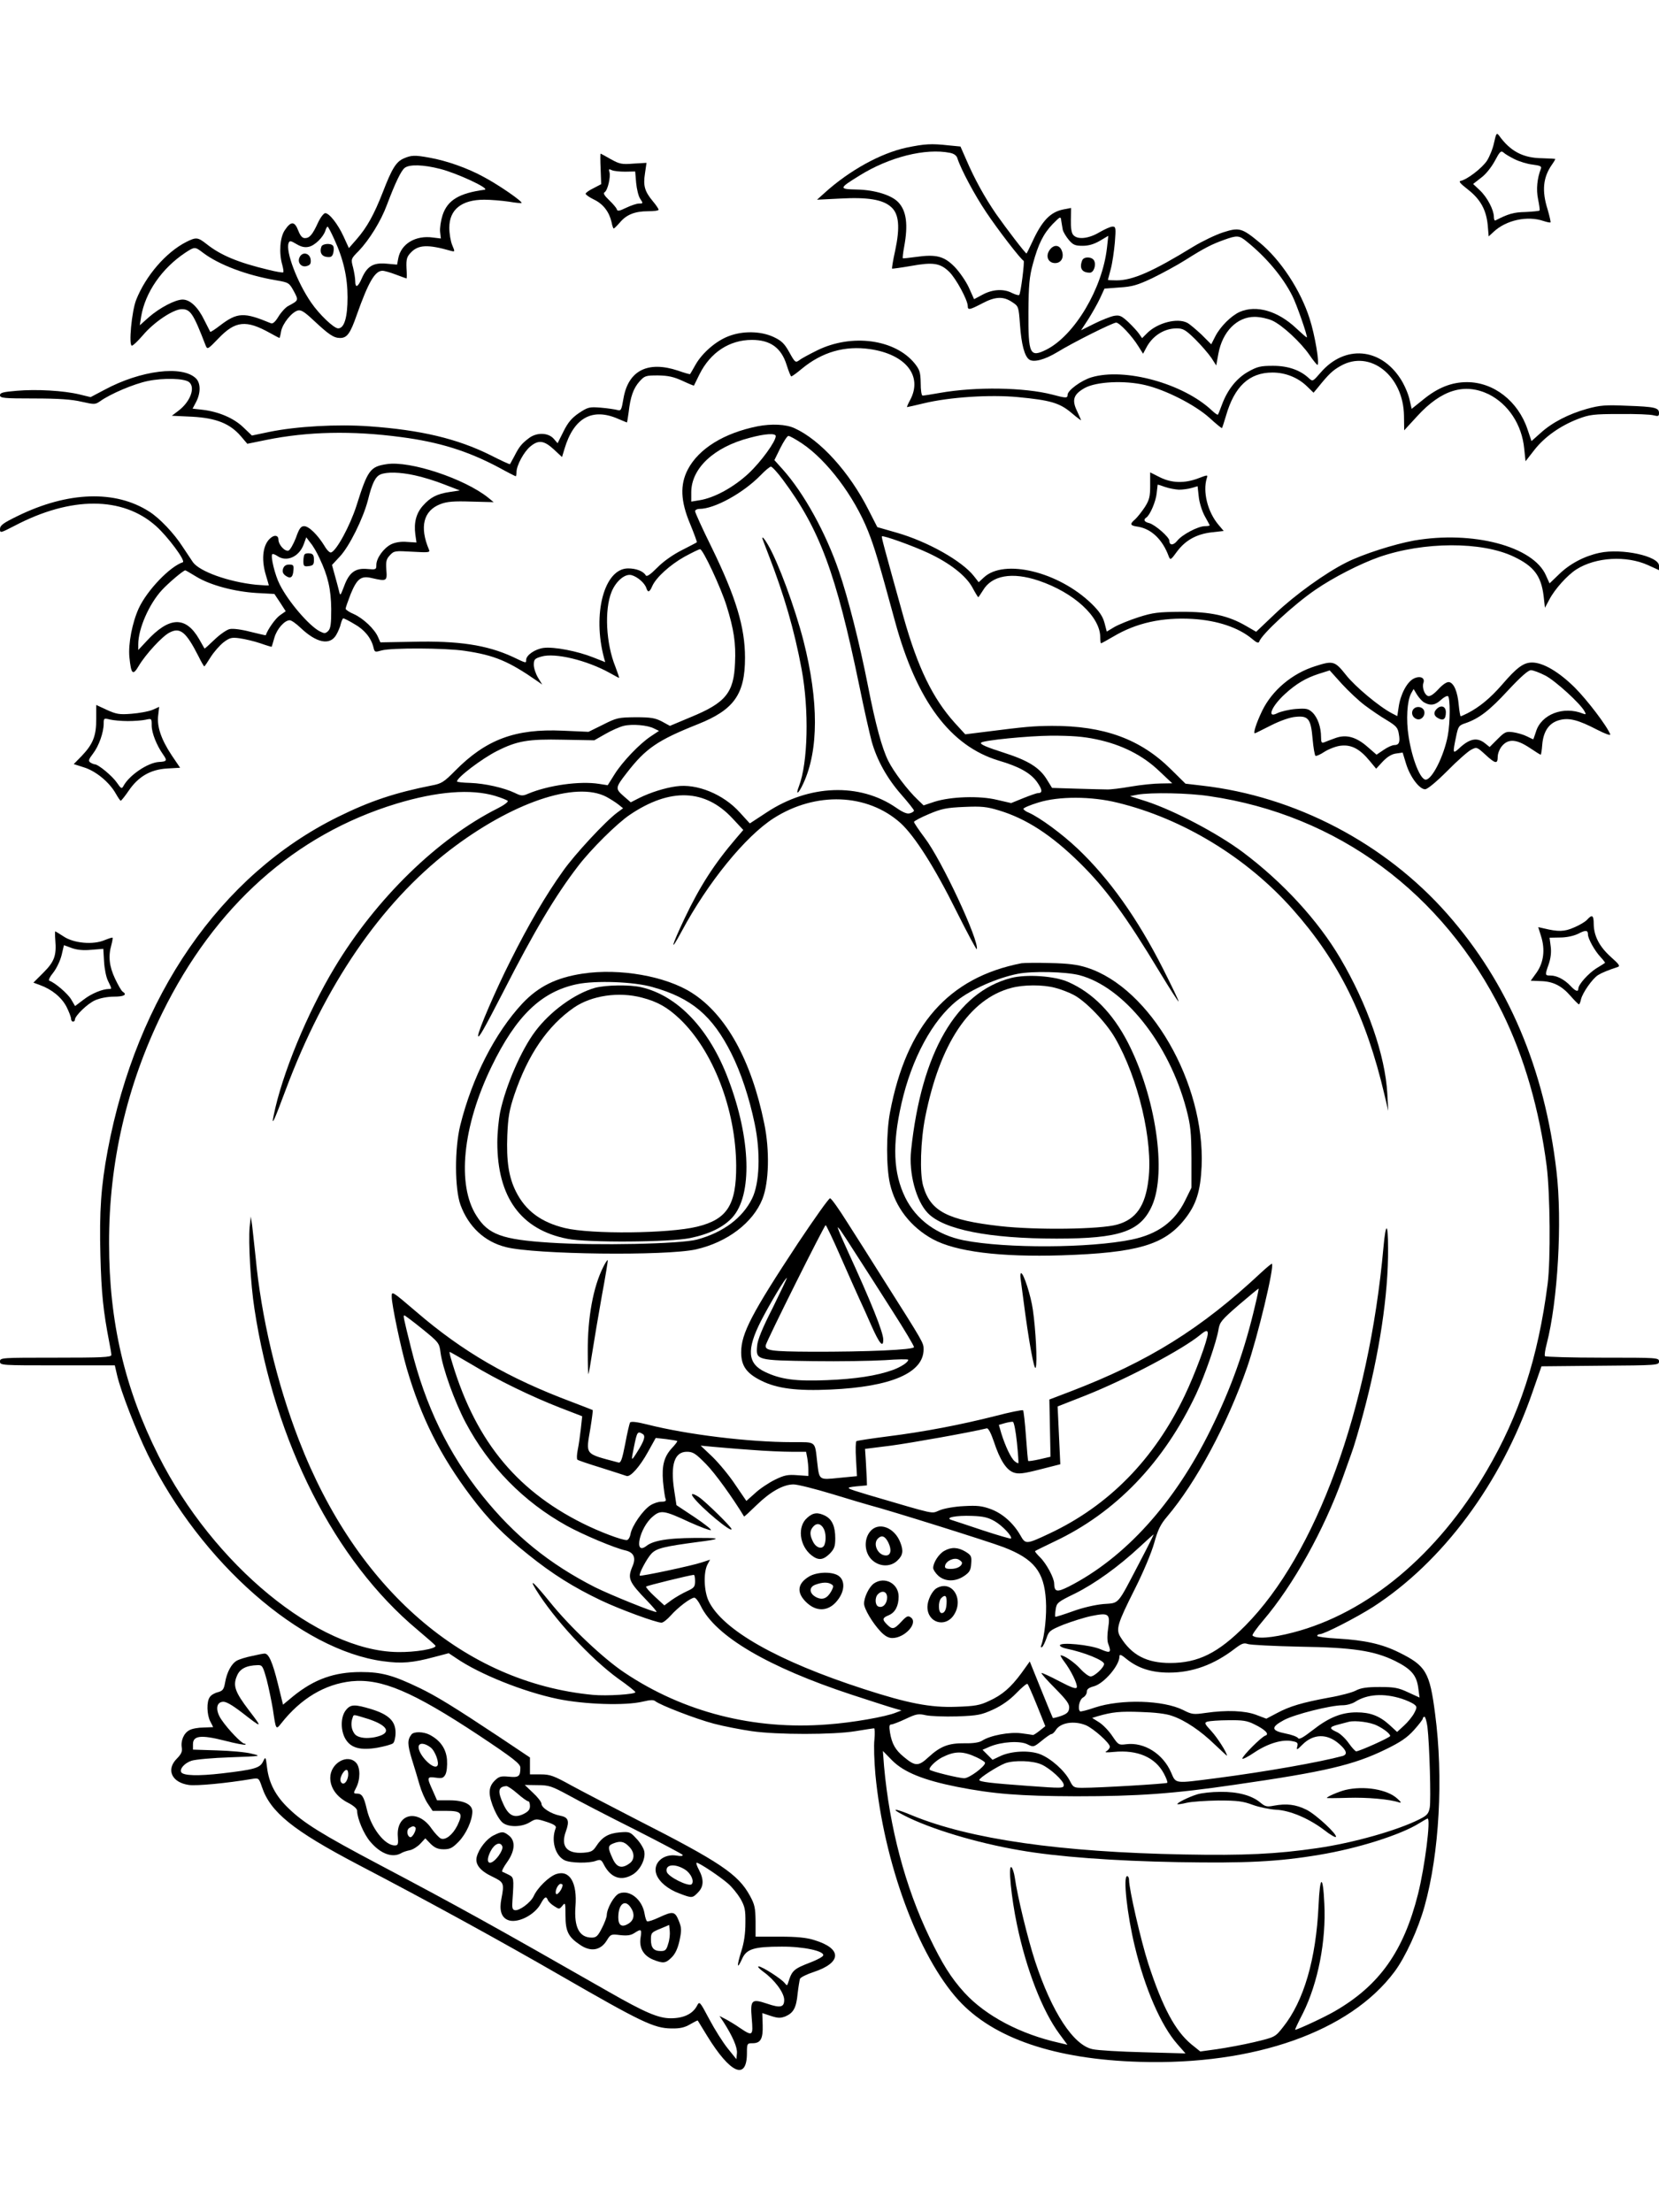 <?xml version="1.0" standalone="no"?>
<!DOCTYPE svg PUBLIC "-//W3C//DTD SVG 20010904//EN"
 "http://www.w3.org/TR/2001/REC-SVG-20010904/DTD/svg10.dtd">
<svg version="1.0" xmlns="http://www.w3.org/2000/svg"
 width="864pt" height="1152pt" viewBox="0 0 864 1152"
 preserveAspectRatio="xMidYMid meet">

<g transform="translate(0,1152) scale(0.1,-0.1)"
fill="#000000" stroke="none">
<path d="M7781 10777 c-6 -30 -23 -72 -37 -94 -26 -39 -103 -98 -137 -105 -12
-2 -2 -14 38 -45 65 -51 95 -105 103 -185 l5 -59 26 24 c65 61 176 85 260 56
18 -6 34 -9 36 -7 2 2 -5 32 -15 67 -31 97 -24 167 22 233 10 14 18 28 18 30
0 1 -30 3 -68 4 -100 1 -166 36 -225 118 -12 16 -15 13 -26 -37z m107 -86 c24
-12 66 -25 93 -28 39 -5 49 -9 44 -21 -20 -52 -25 -109 -15 -158 6 -30 10 -56
8 -60 -2 -3 -34 -6 -73 -8 -62 -1 -91 -10 -157 -44 -5 -2 -8 7 -8 20 -1 36
-34 100 -73 137 l-35 33 41 32 c25 18 54 55 72 88 26 49 32 55 45 44 8 -8 34
-23 58 -35z"/>
<path d="M4720 10751 c-134 -29 -297 -119 -425 -235 l-40 -36 120 6 c144 8
223 -5 266 -44 41 -36 47 -105 21 -227 -11 -49 -18 -92 -16 -94 1 -1 46 5 98
14 116 21 152 15 199 -30 36 -35 97 -148 97 -179 0 -22 10 -20 75 14 68 36
110 38 156 7 34 -22 34 -24 41 -117 7 -103 24 -167 49 -183 24 -15 80 0 145
39 83 51 289 154 307 154 17 0 83 -70 116 -124 l24 -38 15 28 c32 64 94 104
160 104 33 0 46 -7 97 -57 32 -32 69 -75 84 -97 l25 -39 11 60 c21 116 97 193
189 193 28 0 69 -9 91 -19 52 -23 150 -114 195 -180 19 -28 38 -51 41 -51 13
0 -13 157 -41 242 -47 147 -150 304 -259 394 -93 77 -107 81 -191 54 -40 -13
-108 -46 -153 -73 -215 -132 -318 -177 -402 -177 -25 0 -45 1 -45 3 0 1 7 27
15 57 8 30 17 92 21 137 6 77 5 83 -12 83 -11 0 -41 -14 -69 -30 -57 -34 -115
-39 -136 -13 -9 10 -13 38 -12 78 l1 62 -37 -7 c-70 -13 -114 -58 -166 -172
-15 -32 -28 -58 -29 -58 -6 0 -106 131 -158 205 -59 86 -112 181 -157 286
l-29 66 -62 6 c-90 10 -124 8 -220 -12z m228 -27 c20 -4 34 -14 38 -28 18 -57
90 -192 150 -281 60 -90 180 -246 195 -253 6 -3 -15 -170 -23 -178 -4 -3 -20
2 -37 10 -43 23 -101 20 -153 -8 l-45 -24 -27 60 c-15 33 -49 82 -74 108 -55
56 -96 67 -202 52 -36 -5 -66 -8 -68 -7 -2 2 1 29 7 61 21 114 12 186 -31 231
-35 37 -122 64 -214 66 -97 2 -96 6 11 72 155 97 345 145 473 119z m587 -401
c3 -12 17 -35 31 -52 22 -26 33 -31 72 -31 31 0 59 8 90 26 l44 26 -7 -63
c-24 -212 -168 -454 -314 -529 -88 -44 -96 -26 -95 195 1 141 5 184 23 250 28
104 55 158 104 209 40 40 41 41 44 16 2 -14 6 -35 8 -47z m957 -60 c102 -82
188 -184 238 -283 22 -42 81 -212 76 -217 -1 -2 -27 21 -57 49 -95 89 -206
121 -292 84 -45 -20 -101 -76 -127 -126 l-22 -43 -51 51 c-29 27 -62 55 -74
61 -52 27 -155 0 -209 -54 l-26 -26 -16 23 c-9 13 -34 40 -56 61 -36 33 -45
37 -75 32 -19 -4 -65 -22 -103 -41 l-68 -34 38 58 c20 32 48 81 61 109 l23 50
78 6 c66 4 94 12 172 49 51 25 129 67 173 95 98 62 136 81 200 104 67 24 78
24 117 -8z"/>
<path d="M5465 10216 c-21 -32 -5 -66 30 -66 32 0 48 30 35 64 -12 33 -44 34
-65 2z"/>
<path d="M5636 10164 c-16 -41 -1 -64 40 -64 20 0 34 40 22 63 -11 21 -54 22
-62 1z"/>
<path d="M3128 10641 l3 -80 -40 -21 c-23 -11 -41 -24 -41 -29 0 -5 20 -19 45
-31 47 -23 78 -64 90 -117 3 -18 9 -33 11 -33 3 0 17 14 32 31 34 41 78 59
147 59 30 0 55 3 55 8 0 4 -13 24 -30 44 -43 52 -51 81 -41 145 l8 55 -68 -4
c-61 -5 -73 -2 -118 23 -28 16 -52 29 -53 29 -2 0 -2 -36 0 -79z m128 -15 l52
1 5 -59 c3 -32 12 -70 21 -83 16 -24 16 -25 -6 -25 -12 0 -42 -10 -67 -22 -37
-18 -46 -19 -49 -7 -3 8 -21 29 -40 47 -25 24 -32 36 -23 41 16 10 32 80 25
105 -5 16 -3 17 12 10 11 -5 42 -8 70 -8z"/>
<path d="M2103 10695 c-40 -17 -62 -53 -109 -175 -46 -118 -83 -184 -136 -245
l-41 -47 -27 59 c-30 66 -75 123 -96 123 -8 0 -25 -22 -38 -50 -29 -63 -44
-80 -68 -80 -14 0 -24 12 -35 40 -19 49 -38 49 -70 1 -25 -37 -31 -118 -13
-180 5 -19 8 -37 5 -39 -2 -3 -37 3 -77 13 -159 38 -249 76 -322 134 -46 36
-54 37 -106 11 -106 -54 -211 -176 -261 -302 -23 -59 -40 -238 -22 -238 6 0
31 24 57 54 58 69 159 136 203 136 45 0 60 -23 124 -189 9 -22 11 -21 67 37
88 92 144 97 268 28 25 -14 48 -26 49 -26 2 0 6 16 9 35 8 41 56 100 87 108
17 5 36 -8 83 -52 78 -73 104 -91 137 -91 36 0 53 22 87 120 61 172 95 230
134 230 10 0 41 -9 70 -20 29 -11 54 -20 55 -20 2 0 2 24 0 54 -2 46 2 59 22
80 39 42 89 44 208 10 23 -6 23 -6 8 30 -8 19 -15 60 -15 90 0 95 64 146 182
146 35 0 92 -5 127 -10 35 -6 65 -9 67 -7 7 7 -114 91 -194 134 -85 47 -195
86 -286 102 -76 14 -94 13 -133 -4z m191 -55 c86 -22 261 -103 230 -108 -133
-18 -193 -54 -219 -132 -9 -28 -15 -67 -13 -87 l4 -35 -41 5 c-91 13 -167 -33
-181 -109 l-6 -32 -56 5 c-68 6 -100 -13 -128 -77 -20 -46 -34 -52 -34 -14 0
14 -5 45 -11 70 -12 45 -12 46 29 87 56 59 116 156 147 240 43 114 74 179 93
193 25 19 97 17 186 -6z m-554 -364 c49 -106 70 -200 70 -304 0 -105 -17 -162
-49 -162 -22 0 -98 72 -141 135 -73 106 -133 266 -117 309 5 14 11 13 41 -5
25 -15 44 -19 65 -14 31 7 75 50 86 85 3 11 9 20 11 20 3 0 18 -29 34 -64z
m-683 -72 c83 -63 229 -118 383 -144 64 -11 66 -13 90 -56 26 -49 26 -48 -30
-78 -14 -8 -36 -32 -50 -55 -17 -28 -30 -39 -40 -34 -139 58 -174 57 -264 -12
-26 -20 -49 -35 -51 -33 -1 2 -15 29 -31 61 -33 68 -74 107 -113 107 -38 0
-120 -43 -176 -92 l-47 -42 7 45 c21 126 108 252 230 333 49 32 50 32 92 0z"/>
<path d="M1674 10236 c-11 -29 1 -51 28 -54 22 -3 29 2 34 22 3 14 3 30 -1 35
-9 16 -55 13 -61 -3z"/>
<path d="M1561 10182 c-15 -28 8 -57 38 -47 17 5 21 13 19 33 -4 34 -42 43
-57 14z"/>
<path d="M3794 9769 c-64 -24 -136 -86 -171 -147 -15 -26 -27 -48 -29 -50 -1
-2 -29 6 -63 18 -157 52 -259 1 -284 -145 -10 -60 -13 -66 -32 -60 -11 3 -49
9 -85 12 -61 5 -68 3 -115 -28 -38 -26 -57 -49 -80 -95 l-31 -62 -21 24 c-29
32 -89 33 -129 2 -38 -29 -50 -44 -75 -93 -12 -22 -22 -41 -23 -42 -2 -2 -47
19 -102 47 -173 86 -363 131 -631 150 -166 12 -379 0 -520 -29 l-91 -19 -45
43 c-50 48 -128 81 -211 91 l-53 6 19 36 c24 47 23 97 -1 121 -70 70 -288 43
-477 -59 l-72 -38 -58 14 c-82 20 -224 28 -327 19 -71 -6 -87 -10 -87 -23 0
-15 19 -17 177 -17 128 0 198 -5 248 -17 67 -15 71 -15 97 3 53 38 175 90 248
105 82 17 191 14 215 -6 34 -28 6 -103 -57 -150 l-33 -25 106 -5 c124 -7 196
-35 253 -101 l34 -40 98 20 c217 44 447 49 702 15 199 -26 347 -72 509 -158
47 -26 87 -46 89 -46 2 0 4 10 4 22 0 34 38 105 72 133 42 35 71 32 122 -15
l43 -40 13 43 c48 161 144 215 279 156 24 -10 45 -19 46 -19 1 0 5 24 9 53 9
81 25 125 56 160 27 30 32 32 97 32 53 -1 81 -7 127 -28 32 -15 59 -26 60 -25
1 2 14 28 29 59 57 114 156 179 273 179 96 0 153 -41 181 -131 10 -32 21 -59
24 -59 4 0 28 17 54 39 106 88 225 122 356 103 186 -27 276 -140 209 -265 -11
-20 -18 -37 -16 -37 3 0 42 9 88 20 133 32 344 46 490 32 168 -16 216 -30 277
-81 28 -24 51 -41 51 -39 0 2 -10 24 -21 48 -28 58 -18 87 41 120 61 33 207
40 313 15 108 -25 260 -103 335 -170 35 -32 64 -56 66 -54 2 2 11 31 21 64 44
153 121 225 242 225 68 0 133 -26 181 -73 l33 -32 21 25 c58 72 78 91 119 114
153 88 329 -50 331 -261 l1 -74 68 74 c126 138 247 174 372 114 102 -51 173
-158 185 -283 l7 -66 46 59 c53 68 135 126 229 162 58 22 80 25 215 25 83 1
162 -2 178 -7 23 -6 27 -4 27 12 0 28 -22 33 -165 38 -113 5 -141 3 -210 -16
-96 -27 -182 -71 -243 -127 l-46 -41 -21 62 c-49 146 -176 245 -315 245 -79 0
-151 -28 -227 -90 l-61 -49 -12 52 c-7 29 -27 75 -46 104 -105 163 -291 178
-416 33 -41 -47 -41 -48 -62 -29 -45 42 -108 64 -186 64 -65 0 -82 -4 -130
-31 -60 -34 -107 -93 -136 -171 -10 -27 -19 -50 -21 -52 -2 -3 -16 7 -31 21
-149 141 -455 225 -628 173 -53 -16 -124 -68 -124 -91 0 -18 -8 -18 -79 1
-147 38 -399 42 -586 9 -44 -8 -84 -14 -90 -14 -6 0 -10 29 -10 65 -1 56 -5
69 -31 102 -103 127 -329 157 -509 68 -38 -19 -80 -41 -91 -50 -21 -15 -23
-14 -53 40 -26 47 -41 61 -84 81 -66 30 -159 32 -233 3z"/>
<path d="M3945 9300 c-174 -35 -306 -116 -363 -225 -41 -79 -38 -164 12 -283
21 -51 37 -95 35 -96 -2 -2 -37 -20 -78 -41 -44 -22 -96 -58 -127 -90 -38 -38
-56 -50 -61 -41 -13 22 -50 36 -92 36 -124 0 -187 -237 -125 -467 l6 -21 -61
24 c-82 33 -205 57 -260 50 -45 -6 -91 -38 -91 -63 0 -17 2 -18 -71 17 -133
61 -281 84 -520 78 l-168 -3 -12 27 c-17 41 -77 98 -126 120 -24 10 -43 23
-43 28 0 6 12 39 26 76 33 80 54 97 109 84 79 -18 82 -17 77 43 -3 44 0 56 19
76 21 23 27 23 116 18 86 -5 94 -4 87 11 -50 118 -29 203 60 237 34 13 69 16
160 13 l117 -3 -28 23 c-123 99 -408 194 -529 175 -86 -13 -99 -30 -158 -218
-34 -105 -104 -234 -132 -242 -7 -2 -22 13 -34 34 -35 57 -81 103 -106 103
-17 0 -26 -12 -43 -61 -13 -33 -30 -63 -38 -66 -19 -7 -53 30 -53 58 0 19 -17
25 -36 11 -44 -31 -56 -109 -29 -198 8 -27 15 -50 15 -52 0 -2 -30 0 -67 3
-144 15 -293 69 -328 117 -9 13 -33 49 -54 81 -44 69 -121 150 -174 183 -176
113 -423 105 -685 -23 -76 -37 -92 -49 -92 -68 0 -22 2 -21 76 17 293 154 562
154 736 -1 61 -54 157 -183 140 -189 -67 -22 -185 -145 -229 -239 -34 -74 -56
-186 -49 -256 9 -89 18 -97 49 -44 35 59 122 154 160 173 55 29 86 4 151 -124
14 -29 28 -52 30 -52 2 0 17 22 33 48 17 27 47 61 67 77 32 24 42 27 85 21 27
-4 75 -15 107 -26 31 -11 58 -19 59 -18 1 2 7 23 14 47 13 46 53 91 80 91 9 0
34 -18 56 -39 83 -79 152 -93 185 -39 11 18 22 45 25 60 4 15 10 28 13 28 4 0
30 -13 58 -30 52 -29 87 -72 99 -121 6 -26 8 -26 43 -16 51 14 329 13 431 -2
157 -23 230 -54 381 -159 l24 -17 -22 36 c-12 20 -22 50 -22 67 0 28 5 33 40
43 70 21 236 -19 355 -85 25 -14 47 -26 49 -26 2 0 -7 26 -19 58 -49 120 -58
296 -20 390 23 56 70 96 104 87 30 -8 68 -40 77 -67 8 -25 17 -23 31 10 20 45
93 111 168 153 39 21 75 39 81 39 15 0 108 -199 138 -295 38 -122 49 -195 44
-297 -6 -156 -49 -208 -232 -283 l-107 -45 -42 23 c-35 18 -57 22 -137 22 -90
-1 -99 -3 -170 -39 l-75 -37 -135 6 c-246 11 -398 -45 -560 -209 -57 -58 -71
-67 -120 -76 -192 -38 -322 -81 -490 -164 -612 -302 -1048 -934 -1199 -1736
-35 -188 -44 -317 -38 -548 5 -197 15 -291 46 -451 6 -29 11 -60 11 -67 0 -12
-52 -14 -290 -14 -283 0 -290 0 -290 -20 0 -20 7 -20 299 -20 l299 0 12 -52
c20 -85 97 -284 160 -413 275 -561 796 -1019 1227 -1076 95 -13 152 -8 264 22
l76 20 39 -26 c121 -83 350 -175 528 -212 140 -29 353 -36 444 -14 38 9 56 10
65 2 27 -21 210 -92 305 -117 53 -14 142 -31 197 -39 133 -19 424 -19 540 0
50 8 93 15 97 15 4 0 5 -26 2 -58 -4 -32 -1 -114 5 -182 44 -461 223 -945 433
-1176 182 -199 503 -308 944 -321 597 -18 1095 158 1327 470 56 75 123 221
156 340 77 275 99 670 55 1002 -28 218 -48 251 -188 320 -88 44 -180 64 -318
72 -60 3 -108 10 -108 14 0 5 6 9 13 9 23 0 190 86 278 142 363 235 666 643
830 1118 l47 135 306 3 c298 2 306 3 306 22 0 20 -7 20 -294 20 -162 0 -297 4
-300 8 -3 5 1 33 9 63 58 224 82 638 51 901 -62 532 -251 978 -568 1338 -325
369 -793 614 -1279 669 l-85 10 -75 74 c-159 158 -349 228 -622 227 -100 -1
-133 -4 -346 -31 l-104 -13 -54 59 c-116 129 -193 288 -267 550 -104 374 -116
418 -113 422 7 6 161 -49 242 -87 111 -52 195 -117 229 -179 15 -28 29 -51 31
-51 1 0 12 16 24 35 46 79 152 98 291 51 183 -62 319 -187 320 -293 0 -18 2
-33 4 -33 3 0 31 16 64 35 119 71 254 101 412 92 131 -8 240 -45 311 -104 23
-20 34 -24 37 -14 13 38 180 193 293 270 93 64 232 135 331 170 233 81 535 82
702 2 105 -50 142 -100 155 -204 l7 -62 23 43 c28 54 94 127 141 157 101 64
260 73 373 22 l57 -26 0 23 c0 50 -194 92 -310 67 -79 -17 -155 -57 -211 -112
l-49 -47 -19 42 c-66 151 -381 234 -687 181 -104 -19 -267 -71 -352 -114 -110
-55 -269 -170 -370 -266 l-100 -95 -52 30 c-92 54 -186 75 -340 74 -118 -1
-145 -4 -220 -28 -47 -15 -103 -38 -126 -51 l-40 -24 -12 46 c-9 33 -27 60
-67 99 -171 166 -455 236 -561 137 l-27 -25 -25 32 c-62 79 -241 180 -402 226
l-101 29 -46 90 c-99 196 -251 364 -385 425 -45 21 -120 24 -193 10z m95 -51
c0 -28 -76 -133 -141 -194 -77 -72 -179 -128 -256 -140 l-43 -7 0 48 c0 125
118 236 304 284 81 22 136 25 136 9z m138 -39 c129 -87 270 -273 343 -456 34
-86 53 -150 140 -469 113 -415 288 -650 541 -726 106 -31 164 -64 198 -110 29
-41 31 -59 6 -59 -7 0 -41 -12 -76 -26 l-64 -26 -74 17 c-90 22 -240 17 -325
-10 l-57 -19 -31 30 c-51 48 -125 145 -153 202 -32 64 -66 187 -106 392 -44
224 -104 459 -151 596 -68 199 -182 406 -292 529 l-44 49 31 63 c17 34 36 63
42 63 7 0 39 -18 72 -40z m-101 -188 c192 -258 277 -487 398 -1072 25 -124 55
-255 65 -292 27 -96 80 -192 155 -277 36 -41 65 -78 65 -82 0 -4 -9 -11 -21
-14 -14 -5 -36 4 -72 29 -190 131 -455 121 -675 -25 l-87 -57 -52 57 c-85 95
-224 152 -332 136 -59 -8 -134 -32 -191 -60 l-45 -23 -38 33 c-43 38 -43 43
17 120 99 128 160 170 371 254 188 75 245 156 245 346 0 159 -47 315 -175 577
-47 95 -85 179 -85 186 0 6 10 12 23 12 78 0 227 82 317 174 24 25 49 46 55
46 6 0 34 -30 62 -68z m-1918 23 c39 -8 108 -29 153 -47 l83 -32 -53 -8 c-67
-10 -101 -28 -140 -72 -35 -40 -47 -88 -39 -149 l6 -42 -49 3 c-30 3 -61 -2
-82 -12 -39 -19 -78 -72 -78 -108 0 -24 -2 -25 -47 -21 -62 6 -95 -18 -121
-90 -20 -52 -20 -52 -27 -22 -4 17 -14 53 -22 82 l-14 51 41 44 c49 52 121
197 146 293 22 89 39 124 67 135 33 13 98 12 176 -5z m-495 -432 c44 -92 60
-162 61 -265 0 -77 -3 -101 -16 -114 -15 -14 -19 -14 -45 -1 -56 30 -163 155
-207 243 -25 48 -49 148 -39 158 2 3 14 -1 26 -9 48 -34 114 -5 138 61 l13 36
22 -29 c13 -15 34 -51 47 -80z m-640 -97 c73 -44 198 -77 313 -84 l92 -5 30
-45 29 -45 -30 -21 c-23 -16 -63 -72 -74 -104 0 -1 -36 7 -80 18 -46 12 -91
18 -108 14 -15 -3 -51 -28 -79 -55 -28 -27 -51 -48 -52 -46 -1 1 -13 23 -28
49 -70 121 -156 118 -274 -11 l-43 -46 0 30 c0 81 56 209 123 282 34 37 112
103 122 103 2 0 28 -15 59 -34z m2383 -790 l25 -12 -42 -28 c-58 -38 -149
-133 -190 -199 l-35 -56 -45 7 c-100 16 -264 -7 -369 -51 -29 -13 -38 -12 -70
4 -57 27 -155 49 -231 52 -38 1 -70 4 -70 8 0 20 129 118 208 158 105 53 162
63 344 59 l163 -3 58 33 c31 18 74 37 95 42 44 11 126 4 159 -14z m2303 -56
c130 -27 242 -83 328 -166 l67 -63 -60 -1 c-33 0 -103 -7 -155 -16 -52 -9
-108 -16 -125 -15 -16 0 -88 2 -158 4 l-128 4 -29 47 c-38 60 -97 96 -218 135
-97 31 -131 46 -122 54 14 12 243 35 365 36 103 0 165 -4 235 -19z m-3130
-295 c30 -9 59 -21 64 -25 5 -5 -19 -23 -53 -40 -312 -157 -633 -470 -848
-828 -143 -237 -275 -557 -318 -772 -12 -59 1 -31 63 135 204 545 494 969 852
1246 324 249 659 364 819 279 20 -11 47 -28 61 -39 l25 -20 -30 -22 c-61 -45
-222 -218 -283 -305 -89 -124 -181 -282 -273 -466 -77 -152 -169 -366 -169
-391 0 -21 29 30 132 230 159 312 271 500 388 652 66 87 203 223 270 268 210
142 393 135 536 -20 l55 -59 -36 -42 c-114 -133 -189 -249 -269 -417 -71 -150
-80 -188 -16 -69 136 254 332 495 479 589 219 140 488 130 661 -25 74 -68 177
-229 293 -463 56 -112 103 -199 104 -194 14 42 -183 465 -272 581 -30 40 -55
77 -55 82 0 4 35 23 78 41 66 28 92 33 184 37 90 4 117 1 180 -18 143 -43 275
-129 423 -275 133 -131 238 -274 417 -571 51 -84 94 -151 96 -149 2 2 -35 79
-82 172 -133 262 -279 467 -442 622 -83 79 -198 163 -256 189 -16 6 -28 16
-28 20 0 5 35 20 78 33 106 33 275 33 412 -1 338 -82 673 -285 912 -555 240
-270 382 -557 478 -965 l20 -85 -5 90 c-11 199 -103 464 -245 705 -116 197
-299 396 -507 552 -131 98 -357 217 -503 265 l-85 27 40 8 c70 12 263 9 374
-8 666 -97 1217 -504 1524 -1125 115 -233 194 -508 232 -801 18 -145 21 -490
5 -614 -50 -386 -147 -683 -318 -974 -255 -436 -619 -740 -1007 -841 -111 -29
-192 -35 -212 -16 -3 4 22 39 56 79 156 183 316 470 414 743 14 39 34 95 45
126 12 31 39 123 61 205 85 315 132 626 130 864 0 135 -12 138 -24 5 -76 -845
-351 -1599 -720 -1971 -141 -142 -245 -194 -391 -194 -122 0 -200 41 -258 134
-26 41 -17 70 73 249 46 91 88 192 102 242 19 69 33 97 67 137 151 178 313
479 417 778 55 159 143 525 129 539 -1 2 -27 -19 -56 -46 -312 -292 -586 -463
-993 -619 l-110 -42 3 -149 3 -149 -56 -13 c-31 -7 -58 -11 -60 -9 -2 1 -7 60
-12 130 -5 70 -12 131 -15 134 -4 3 -69 -10 -145 -30 -182 -46 -369 -82 -560
-106 -85 -11 -159 -22 -163 -25 -4 -3 -5 -45 -2 -93 l5 -89 -93 -9 c-106 -11
-103 -13 -114 81 -13 113 -3 105 -130 105 -225 0 -546 39 -755 92 -56 14 -85
17 -90 10 -3 -6 -15 -56 -25 -111 -16 -82 -23 -100 -35 -97 -180 48 -170 36
-146 180 8 49 13 91 12 93 -2 1 -50 20 -108 42 -331 124 -568 261 -810 469
-130 111 -129 110 -129 79 0 -41 47 -264 78 -372 75 -257 174 -454 335 -668
88 -117 167 -198 296 -301 128 -103 238 -172 383 -241 97 -46 285 -115 313
-115 9 0 30 17 48 37 37 42 104 93 123 93 7 0 22 -19 33 -42 77 -159 352 -320
786 -463 104 -34 206 -67 225 -72 l35 -10 -28 -11 c-53 -22 -229 -53 -358 -62
-382 -30 -750 64 -1057 270 -111 74 -285 239 -387 366 -83 102 -112 129 -75
68 95 -155 286 -361 429 -465 50 -35 90 -67 90 -71 1 -11 -148 -21 -222 -14
-669 64 -1231 551 -1530 1326 -116 299 -197 644 -226 955 -7 66 -15 140 -18
165 l-7 45 -6 -55 c-7 -78 5 -296 25 -425 106 -697 418 -1312 849 -1672 50
-42 92 -79 94 -83 6 -16 -107 -35 -198 -33 -414 6 -959 454 -1245 1023 -176
350 -257 698 -257 1105 -1 421 93 825 277 1200 274 557 691 929 1220 1090 212
64 387 78 515 40z m3958 -2647 c-55 -237 -125 -434 -233 -653 -188 -382 -445
-667 -739 -817 -62 -31 -75 -28 -76 16 0 29 -41 105 -74 137 -16 16 -28 30
-25 32 2 2 47 24 99 49 321 151 572 413 740 770 45 96 106 272 116 335 6 38
16 50 106 128 55 47 101 85 103 85 1 0 -6 -37 -17 -82z m-4338 -129 c85 -69
88 -73 94 -121 11 -83 73 -256 131 -366 121 -228 301 -412 526 -537 83 -46
251 -117 307 -129 42 -10 55 -37 37 -80 -28 -66 -22 -81 77 -184 28 -29 49
-54 47 -56 -6 -6 -236 87 -319 128 -238 121 -420 268 -587 476 -178 222 -298
469 -372 769 -41 164 -42 171 -35 171 3 0 46 -32 94 -71z m4090 -23 c0 -32
-66 -210 -120 -323 -158 -331 -395 -573 -703 -718 -123 -58 -126 -58 -153 -10
-36 63 -92 113 -153 136 -46 17 -71 20 -141 16 -47 -2 -104 -12 -127 -22 -46
-18 -8 -26 -373 81 -119 36 -122 37 -60 44 l55 5 -1 35 c-1 19 -3 62 -5 95
l-4 60 135 17 c105 14 413 69 499 90 8 2 22 -25 37 -69 31 -95 65 -148 103
-161 25 -9 51 -6 137 16 l106 27 -7 150 -7 151 145 57 c216 86 506 240 598
316 29 24 39 26 39 7z m-3834 -161 c135 -82 313 -168 462 -226 l114 -44 -7
-65 c-4 -36 -11 -85 -16 -109 -5 -24 -6 -48 -2 -52 4 -4 61 -23 126 -43 65
-21 123 -39 130 -42 20 -7 69 48 112 126 l40 72 54 -6 c30 -4 56 -8 58 -10 2
-2 -10 -18 -26 -35 -42 -45 -55 -91 -48 -176 4 -40 9 -79 13 -89 5 -12 0 -16
-22 -16 -16 0 -42 -9 -57 -19 -39 -25 -95 -106 -103 -148 -3 -18 -12 -33 -20
-33 -27 0 -141 43 -229 87 -357 178 -570 447 -690 871 -3 12 -5 22 -3 22 2 0
53 -29 114 -65z m2840 -406 c6 -57 9 -106 8 -108 -2 -2 -11 2 -20 10 -19 16
-48 77 -69 144 l-13 45 31 9 c18 5 37 8 42 7 6 -2 15 -49 21 -107z m-1948 43
c15 -10 7 -36 -32 -97 -29 -46 -30 -45 -15 27 17 84 19 87 47 70z m562 -82
c74 -6 169 -10 211 -10 l77 0 6 -31 c3 -17 6 -46 6 -63 l0 -32 -58 4 c-50 4
-68 0 -117 -24 -32 -16 -79 -47 -103 -70 l-45 -40 -58 85 c-31 47 -85 112
-119 145 l-61 58 63 -6 c35 -3 124 -11 198 -16z m-233 -74 c48 -49 138 -174
198 -273 1 -2 30 25 66 60 72 70 139 107 192 107 20 0 112 -23 204 -51 92 -28
182 -55 198 -59 90 -23 614 -187 692 -217 158 -61 211 -127 220 -277 5 -74 -7
-188 -24 -233 -4 -9 -2 -14 4 -10 5 3 15 24 23 46 12 37 18 42 89 71 42 16
107 37 146 45 89 18 98 12 86 -65 -5 -31 -5 -65 0 -78 18 -48 13 -53 -38 -31
-54 24 -213 39 -213 21 0 -6 15 -13 33 -17 93 -19 197 -61 197 -80 0 -18 -50
-65 -70 -65 -10 0 -34 18 -53 39 -32 35 -84 71 -103 71 -3 0 5 -15 18 -32 35
-46 70 -117 66 -134 -2 -11 -24 -4 -91 31 -49 26 -91 45 -93 43 -2 -3 30 -39
72 -81 61 -62 75 -82 72 -103 -2 -20 -12 -29 -43 -40 -21 -7 -40 -12 -42 -10
-1 1 -29 68 -61 148 l-59 146 -43 -60 c-56 -76 -101 -115 -170 -146 -46 -22
-73 -27 -170 -30 -134 -5 -252 18 -480 92 -451 146 -736 308 -809 458 -25 52
-28 148 -7 190 l14 26 -43 -14 c-49 -17 -318 -74 -323 -69 -7 7 38 92 62 116
27 27 66 36 246 60 97 12 113 19 49 20 -187 3 -281 -9 -322 -41 -69 -54 -37
95 33 153 41 35 59 32 192 -30 54 -24 103 -43 110 -41 6 2 -32 32 -84 67 l-95
63 -12 79 c-20 132 2 199 66 199 32 0 45 -8 100 -64z m1504 -298 c41 -24 93
-80 84 -90 -2 -2 -68 17 -147 43 -79 26 -152 51 -163 54 -37 12 24 24 106 21
61 -2 85 -8 120 -28z m756 -210 c-122 -233 -105 -214 -191 -221 -43 -4 -109
-19 -160 -38 -48 -17 -88 -30 -90 -28 -2 2 -1 20 2 39 5 33 10 38 101 82 104
52 225 139 336 242 39 36 72 66 73 66 2 0 -30 -64 -71 -142z m-2317 -101 c0
-30 -5 -36 -42 -53 -22 -10 -59 -31 -80 -46 l-38 -28 -50 46 c-28 26 -48 49
-45 52 4 5 225 59 248 61 4 1 7 -14 7 -32z m3149 -342 c277 -4 387 -21 496
-74 84 -42 112 -74 121 -139 l7 -52 -59 27 c-51 24 -72 28 -149 28 -67 0 -98
-5 -123 -18 -18 -10 -81 -27 -140 -37 -140 -26 -205 -45 -272 -81 l-55 -29
-53 20 c-58 22 -153 26 -264 10 -62 -9 -71 -8 -116 15 -104 52 -324 58 -460
13 -40 -14 -74 -22 -77 -20 -14 14 -3 62 15 72 11 6 20 19 20 30 0 14 11 22
38 29 52 15 132 108 132 155 0 13 8 11 38 -14 60 -48 130 -70 220 -70 122 0
234 41 342 124 37 28 48 32 68 25 14 -5 136 -11 271 -14z m-1368 -307 l43
-107 -29 -23 c-16 -13 -32 -23 -35 -23 -3 1 -30 5 -61 9 -60 8 -163 -11 -205
-39 -14 -9 -47 -14 -90 -13 -83 1 -126 -15 -188 -72 -53 -49 -69 -49 -129 1
-44 36 -62 68 -72 127 -5 32 -4 42 7 42 7 0 41 13 75 29 55 26 66 28 105 19
23 -5 97 -8 163 -6 109 4 126 8 188 36 45 21 85 49 120 85 29 30 55 52 58 48
4 -3 26 -54 50 -113z m1899 36 c25 -8 53 -21 63 -28 17 -13 18 -16 2 -47 -9
-17 -33 -47 -53 -65 l-36 -33 -39 36 c-53 48 -101 66 -172 66 -79 0 -145 -27
-229 -93 -49 -38 -70 -50 -76 -41 -4 7 -34 18 -66 24 -75 15 -76 33 -7 70 56
30 243 77 306 77 21 0 49 8 63 17 64 41 149 47 244 17z m-1197 -89 c69 -23
151 -79 224 -150 35 -33 63 -59 63 -58 0 16 -49 93 -81 128 -37 40 -38 44 -20
50 11 3 60 7 108 7 74 1 97 -2 135 -21 56 -27 81 -52 58 -59 -20 -6 -120 -106
-120 -120 0 -5 29 9 64 33 69 46 145 69 196 58 27 -5 31 -9 26 -28 -5 -20 -2
-19 27 10 57 57 129 59 192 3 38 -33 44 -54 18 -62 -118 -32 -399 -82 -661
-116 -218 -28 -207 -30 -233 30 -42 97 -140 159 -234 147 -39 -5 -41 -3 -71
41 -17 26 -47 58 -68 72 l-38 24 29 9 c76 22 117 26 223 22 72 -2 133 -9 163
-20z m1331 -57 c11 -93 19 -383 12 -421 -6 -32 -14 -41 -54 -61 -115 -58 -345
-123 -532 -150 -212 -31 -379 -39 -695 -33 -642 12 -1112 79 -1414 203 -95 40
-119 39 -40 -1 137 -70 377 -142 599 -180 193 -34 491 -56 826 -62 352 -6 520
2 734 38 200 33 425 104 522 165 21 13 40 24 43 24 17 0 -14 -249 -50 -393
-75 -298 -201 -476 -433 -610 -51 -30 -195 -97 -207 -97 -2 0 16 39 41 87 78
157 121 376 111 570 -7 154 -23 149 -30 -9 -13 -281 -77 -499 -185 -634 -41
-52 -41 -52 -149 -78 -59 -14 -147 -30 -195 -37 l-87 -12 -46 37 c-85 70 -151
194 -225 421 -38 118 -100 387 -100 435 0 11 -4 20 -10 20 -22 0 0 -201 40
-366 53 -220 136 -411 221 -508 l43 -49 -219 6 c-121 3 -240 10 -265 16 -100
21 -212 193 -299 457 -38 116 -92 337 -106 437 -4 26 -12 50 -18 54 -17 10 0
-160 29 -298 49 -236 133 -451 221 -570 l42 -57 -42 10 c-202 45 -383 140
-494 261 -70 77 -115 149 -183 290 -126 262 -207 569 -236 890 l-6 79 49 -50
c61 -61 163 -102 338 -137 188 -37 326 -48 620 -49 318 0 505 13 825 60 472
68 620 103 786 184 78 38 112 61 148 101 25 28 46 55 46 60 0 5 4 9 9 9 4 0
11 -24 15 -52z m-262 6 c37 -18 68 -43 68 -54 0 -8 -161 -80 -177 -80 -5 0
-23 20 -40 44 -17 24 -45 50 -62 57 -40 18 -39 26 7 38 20 5 46 12 57 15 34 8
112 -2 147 -20z m-1517 2 c40 -17 125 -93 125 -112 0 -7 -8 -17 -17 -23 -13
-7 -2 -8 38 -4 123 12 215 -28 260 -112 13 -24 21 -46 18 -49 -5 -5 -353 -26
-441 -26 -45 0 -49 2 -67 38 -27 52 -98 115 -154 137 -57 22 -153 17 -210 -11
l-38 -18 -26 26 -26 26 39 17 c61 25 155 31 194 12 32 -16 33 -16 75 18 23 19
46 35 51 35 5 0 15 9 22 20 24 40 96 51 157 26z m-567 -168 c23 -11 42 -23 42
-28 0 -19 -82 -80 -108 -80 -29 0 -170 35 -180 44 -8 9 29 46 63 64 67 34 109
35 183 0z m337 -37 c46 -21 115 -85 115 -106 0 -18 -8 -18 -185 -5 -192 14
-255 21 -255 31 0 11 96 72 135 87 48 17 145 14 190 -7z"/>
<path d="M3970 8717 c0 -1 14 -38 31 -82 83 -214 136 -396 174 -601 39 -211
33 -486 -14 -608 -20 -52 -2 -40 23 15 80 173 80 428 1 740 -44 172 -133 414
-186 503 -18 31 -29 43 -29 33z"/>
<path d="M1587 8634 c-4 -4 -7 -20 -7 -36 0 -26 3 -29 28 -26 23 3 27 8 27 33
0 23 -5 31 -20 33 -12 2 -24 0 -28 -4z"/>
<path d="M1474 8558 c-4 -15 -1 -25 12 -35 26 -19 39 -11 42 25 3 28 0 32 -22
32 -17 0 -27 -7 -32 -22z"/>
<path d="M5320 6504 c-380 -74 -599 -322 -685 -777 -20 -107 -20 -285 0 -372
28 -122 108 -225 223 -288 120 -65 349 -94 672 -84 393 13 534 54 640 188 60
76 82 145 88 276 18 433 -268 929 -597 1034 -49 16 -98 22 -191 24 -69 2 -136
1 -150 -1z m301 -62 c232 -61 466 -354 557 -696 23 -88 26 -121 27 -256 l0
-155 -33 -67 c-54 -110 -143 -175 -278 -203 -220 -45 -654 -47 -874 -4 -140
28 -248 107 -305 222 -63 128 -69 276 -20 491 53 233 161 434 290 536 73 58
209 118 316 139 77 15 248 11 320 -7z"/>
<path d="M5265 6427 c-284 -74 -466 -387 -520 -897 -13 -119 26 -264 87 -327
83 -86 317 -133 671 -133 329 0 437 37 497 172 77 175 19 566 -126 849 -79
153 -183 259 -310 315 -71 32 -218 42 -299 21z m230 -51 c28 -7 70 -23 95 -36
63 -32 169 -142 217 -225 121 -209 199 -539 174 -738 -16 -137 -65 -207 -163
-234 -87 -25 -424 -29 -609 -8 -274 31 -363 77 -401 209 -19 65 -14 237 11
361 76 380 230 612 446 670 65 18 167 18 230 1z"/>
<path d="M3035 6450 c-139 -21 -231 -67 -315 -156 -142 -153 -261 -385 -323
-634 -30 -122 -29 -330 1 -414 42 -114 125 -192 236 -220 150 -39 836 -47 991
-12 163 37 297 139 346 263 34 87 38 254 9 393 -67 329 -199 567 -377 680
-136 87 -376 129 -568 100z m363 -70 c204 -57 312 -149 411 -346 50 -100 93
-230 121 -364 32 -151 26 -312 -13 -391 -50 -102 -151 -177 -287 -214 -86 -23
-523 -32 -767 -16 -248 16 -320 42 -381 139 -104 161 -73 467 78 778 128 264
259 390 445 429 97 20 296 13 393 -15z"/>
<path d="M3099 6376 c-106 -30 -233 -122 -311 -226 -74 -98 -154 -284 -183
-420 -8 -39 -15 -111 -15 -159 0 -286 123 -455 365 -502 105 -21 534 -18 640
4 101 21 173 57 219 107 105 116 97 409 -21 720 -98 261 -263 435 -453 479
-60 14 -184 12 -241 -3z m244 -51 c81 -21 132 -50 195 -109 175 -165 294 -473
296 -766 1 -205 -47 -280 -204 -318 -147 -36 -552 -40 -688 -7 -124 30 -205
90 -255 190 -38 76 -50 159 -45 293 4 97 11 134 37 212 71 209 173 358 310
453 92 63 233 84 354 52z"/>
<path d="M4157 5048 c-242 -367 -297 -472 -297 -570 0 -71 28 -110 105 -148
82 -41 186 -54 360 -46 316 14 485 87 485 209 0 35 2 31 -214 372 -59 94 -142
225 -185 292 -42 67 -81 122 -88 123 -7 0 -81 -105 -166 -232z m222 -75 c41
-93 84 -190 97 -218 13 -27 41 -90 63 -140 41 -92 61 -116 61 -71 0 39 -66
202 -185 461 -20 44 -41 91 -46 105 -9 24 -9 24 7 5 8 -11 48 -72 88 -135 41
-63 124 -193 185 -289 61 -95 111 -179 111 -186 0 -14 -245 -25 -535 -24 -211
1 -242 6 -237 34 5 24 305 625 312 625 3 0 39 -75 79 -167z m-355 -264 c-53
-104 -79 -167 -81 -198 -7 -74 -2 -75 292 -79 138 -2 305 1 373 5 67 5 122 6
122 2 0 -13 -37 -37 -80 -53 -83 -30 -194 -47 -342 -53 -164 -7 -243 4 -324
43 -91 43 -97 115 -21 265 46 89 129 229 135 224 1 -1 -32 -71 -74 -156z"/>
<path d="M3142 4923 c-53 -105 -82 -265 -81 -442 0 -69 2 -121 4 -116 2 6 11
57 20 115 9 58 31 188 49 290 19 102 33 187 31 188 -2 2 -12 -13 -23 -35z"/>
<path d="M5315 4863 c2 -16 9 -66 15 -113 27 -211 57 -375 64 -351 9 26 0 198
-15 301 -10 72 -48 190 -61 190 -4 0 -5 -12 -3 -27z"/>
<path d="M3611 3723 c42 -56 199 -186 199 -166 0 11 -136 144 -170 167 -32 21
-46 21 -29 -1z"/>
<path d="M4205 3617 c-54 -45 -42 -146 21 -196 36 -28 60 -26 95 8 24 25 29
38 29 80 0 62 -16 98 -51 117 -39 20 -64 18 -94 -9z m85 -58 c11 -20 13 -60 4
-83 -10 -26 -42 -18 -59 14 -19 37 -19 59 1 81 18 20 40 15 54 -12z"/>
<path d="M4531 3544 c-33 -41 -29 -108 8 -145 39 -39 100 -41 136 -4 27 26 31
49 14 92 -30 80 -115 111 -158 57z m96 -58 c18 -38 12 -66 -13 -66 -42 0 -70
60 -42 88 20 20 38 13 55 -22z"/>
<path d="M4918 3444 c-28 -15 -58 -61 -58 -89 0 -9 12 -27 26 -40 35 -32 89
-33 135 -2 28 19 35 30 37 65 3 38 0 43 -30 62 -39 23 -73 25 -110 4z m92 -62
c0 -18 -26 -32 -58 -32 -26 0 -33 4 -30 17 5 25 47 44 70 32 10 -5 18 -13 18
-17z"/>
<path d="M4213 3310 c-63 -38 -66 -88 -7 -140 55 -48 119 -38 162 25 31 44 32
93 2 117 -31 25 -114 24 -157 -2z m117 -40 c12 -7 12 -12 0 -35 -21 -38 -45
-49 -78 -33 -38 19 -41 53 -5 66 36 13 64 14 83 2z"/>
<path d="M4551 3274 c-25 -18 -51 -71 -51 -105 0 -26 44 -101 87 -146 21 -22
40 -33 60 -33 65 0 136 78 97 107 -15 11 -22 8 -50 -22 -37 -40 -47 -42 -74
-15 -27 27 -25 35 9 49 33 14 51 48 51 97 0 68 -73 107 -129 68z m69 -73 c0
-32 -22 -56 -45 -47 -18 6 -20 47 -3 64 23 23 48 14 48 -17z"/>
<path d="M4877 3249 c-23 -14 -47 -62 -47 -97 0 -82 92 -110 137 -43 56 84
-10 187 -90 140z m53 -68 c0 -39 -9 -61 -26 -61 -18 0 -19 61 -2 78 19 19 28
14 28 -17z"/>
<path d="M7007 2199 c-33 -8 -97 -35 -97 -42 0 -1 50 -1 111 1 99 3 215 -7
266 -24 13 -4 10 2 -10 20 -52 48 -173 68 -270 45z"/>
<path d="M6235 2176 c-46 -14 -109 -46 -103 -51 2 -2 24 1 48 7 25 6 99 11
165 12 101 0 129 -4 180 -23 33 -12 87 -23 120 -25 71 -3 170 -44 253 -107 29
-23 56 -38 59 -35 11 11 -103 117 -153 142 -57 28 -104 33 -170 21 -35 -7 -45
-5 -70 16 -45 38 -118 57 -208 56 -45 0 -99 -6 -121 -13z"/>
<path d="M5990 8992 c0 -58 -4 -75 -28 -113 -16 -24 -39 -53 -50 -63 -30 -26
-28 -33 16 -39 69 -12 127 -67 159 -155 8 -20 11 -18 43 26 44 59 102 91 181
100 l62 7 -27 32 c-57 67 -83 173 -61 243 6 18 5 18 -45 -1 -71 -27 -139 -25
-200 6 l-50 25 0 -68z m150 -22 c19 0 49 4 66 9 l31 9 6 -54 c3 -31 17 -75 31
-101 14 -25 26 -47 26 -49 0 -2 -11 -4 -25 -4 -35 0 -119 -44 -144 -76 -20
-25 -41 -25 -41 0 0 19 -75 84 -105 92 -26 6 -32 18 -15 29 19 12 50 84 54
127 3 24 5 44 5 44 1 1 18 -4 39 -12 20 -7 53 -13 72 -14z"/>
<path d="M6850 8051 c-121 -38 -225 -126 -277 -233 -32 -67 -49 -122 -36 -116
4 1 43 21 85 42 46 23 97 41 125 43 67 7 80 -10 89 -115 4 -46 11 -85 15 -88
5 -2 26 7 48 22 23 14 61 29 85 31 54 6 98 -17 149 -79 l34 -41 34 37 c23 24
46 39 69 42 l35 5 18 -59 c21 -68 69 -132 99 -132 12 0 58 38 115 95 52 53
109 103 125 111 29 15 30 14 73 -25 53 -49 65 -51 65 -12 0 17 10 42 23 57 33
38 75 35 143 -10 30 -20 55 -36 58 -36 2 0 6 24 8 53 6 70 36 113 89 127 50
14 99 1 197 -50 43 -22 71 -32 68 -24 -17 44 -120 179 -185 244 -83 82 -165
130 -222 130 -44 0 -79 -25 -157 -116 -61 -70 -117 -116 -179 -148 -18 -9 -34
-16 -36 -16 -2 0 -7 27 -10 59 -6 69 -25 114 -50 119 -12 2 -33 -12 -56 -37
-26 -28 -44 -39 -55 -35 -18 7 -31 46 -23 68 10 27 -18 39 -51 22 -35 -18 -69
-83 -78 -149 l-7 -46 -27 14 c-66 34 -193 140 -240 200 -58 73 -67 76 -160 46z
m258 -204 c32 -24 83 -59 114 -77 49 -30 58 -39 63 -72 8 -43 1 -58 -24 -58
-10 0 -35 -11 -55 -25 l-37 -25 -46 40 c-59 52 -111 67 -167 47 -22 -8 -49
-18 -58 -22 -15 -6 -18 -2 -18 26 0 53 -18 103 -45 129 -22 20 -31 22 -88 18
-34 -3 -77 -13 -95 -22 -56 -29 -31 35 40 100 58 53 108 83 176 105 l57 18 63
-70 c35 -38 89 -89 120 -112z m940 155 c51 -26 183 -146 204 -186 9 -16 8 -18
-8 -12 -102 41 -218 -4 -245 -95 -7 -21 -13 -39 -14 -39 -1 0 -16 7 -34 16
-18 9 -50 18 -71 21 -36 5 -43 2 -81 -36 l-41 -41 -25 20 c-41 32 -80 24 -135
-28 -32 -29 -33 -25 -15 61 11 55 15 60 49 71 72 25 125 66 221 170 68 73 106
106 120 106 12 0 46 -13 75 -28z m-629 -141 c31 -17 56 -13 85 14 15 14 32 23
37 20 12 -8 12 -138 -1 -206 -20 -106 -82 -229 -115 -229 -28 0 -71 107 -89
225 -14 87 -8 185 13 224 l13 23 18 -30 c11 -17 28 -36 39 -41z"/>
<path d="M7361 7827 c-14 -17 -6 -43 16 -51 22 -9 45 13 41 38 -4 25 -40 33
-57 13z"/>
<path d="M7482 7828 c-18 -18 -15 -36 8 -48 27 -15 40 -5 40 31 0 31 -25 40
-48 17z"/>
<path d="M501 7777 c1 -87 -16 -131 -74 -192 l-43 -44 53 -17 c62 -19 132 -77
165 -135 12 -21 24 -39 27 -39 3 1 22 24 41 52 50 74 114 111 200 116 l68 4
-44 65 c-55 83 -78 151 -70 209 l5 43 -36 -16 c-20 -8 -69 -17 -109 -20 -62
-5 -78 -2 -127 20 l-56 26 0 -72z m164 -12 c33 0 75 3 93 7 32 7 32 7 32 -30
0 -39 26 -104 60 -152 22 -31 19 -36 -23 -38 -58 -4 -154 -69 -184 -125 -9
-16 -12 -15 -34 17 -23 34 -97 96 -116 96 -4 0 -14 4 -22 9 -12 8 -10 16 13
46 31 40 56 111 56 157 0 28 1 29 33 21 17 -4 59 -8 92 -8z"/>
<path d="M8266 6731 c-10 -11 -40 -29 -69 -41 -50 -22 -81 -23 -159 -4 l-27 6
15 -48 c22 -70 13 -136 -23 -188 l-31 -43 50 -2 c64 -1 110 -23 157 -77 21
-24 41 -44 44 -44 3 0 8 12 11 27 9 35 59 106 88 125 21 13 53 26 102 42 15 5
10 13 -35 53 -60 54 -88 109 -89 171 0 46 -8 52 -34 23z m4 -77 c0 -22 35 -85
65 -117 15 -16 25 -30 24 -31 -2 -2 -23 -15 -46 -29 -42 -27 -93 -84 -93 -105
0 -19 -15 -14 -41 14 -31 33 -71 54 -104 54 -29 0 -30 1 -9 60 10 30 14 61 10
91 l-6 46 55 1 c33 0 70 8 93 19 40 21 52 20 52 -3z"/>
<path d="M288 6625 c7 -81 -5 -113 -62 -170 l-52 -52 35 -13 c61 -22 111 -63
137 -112 13 -26 24 -54 24 -63 0 -8 5 -15 10 -15 6 0 10 4 10 10 0 20 66 84
105 101 24 11 64 19 98 19 53 0 71 10 46 26 -6 3 -24 34 -40 68 -30 64 -36
116 -19 175 5 19 8 36 6 38 -1 2 -20 -4 -42 -13 -59 -25 -160 -16 -212 19 -23
15 -43 27 -44 27 -2 0 -2 -20 0 -45z m188 -51 l62 5 4 -67 c2 -37 11 -82 21
-101 20 -41 20 -41 5 -41 -34 0 -92 -24 -132 -55 l-45 -34 -20 34 c-18 31 -85
88 -114 98 -6 2 2 20 21 43 17 22 36 62 43 91 l12 51 41 -15 c28 -10 61 -13
102 -9z"/>
<path d="M1310 2896 c-30 -6 -65 -17 -77 -24 -28 -16 -52 -61 -61 -115 -6 -34
-12 -42 -37 -49 -17 -4 -36 -15 -42 -25 -18 -23 -16 -92 2 -127 8 -15 15 -29
15 -30 0 0 -22 -1 -50 -2 -27 0 -61 -6 -74 -14 -29 -15 -46 -56 -39 -92 3 -18
-3 -33 -26 -56 -57 -57 -27 -124 62 -137 40 -6 197 9 328 31 36 6 37 6 53 -41
44 -132 162 -227 501 -405 366 -191 750 -402 1055 -578 420 -242 486 -274 576
-275 46 -1 70 5 99 22 21 12 38 21 39 19 1 -2 23 -37 49 -80 121 -197 207
-234 207 -89 0 49 1 51 29 51 42 0 55 22 53 94 l-2 63 45 -15 c37 -12 50 -12
76 -2 41 18 56 44 63 118 4 35 10 70 12 77 3 8 35 24 72 36 147 49 148 122 3
166 -40 13 -92 18 -181 18 l-125 0 0 80 c-1 69 -4 87 -30 134 -61 111 -154
174 -590 396 -126 65 -278 144 -337 176 -94 52 -113 59 -162 59 l-56 0 0 44 0
44 -157 105 c-241 160 -331 215 -418 257 -137 66 -198 83 -305 83 -139 0 -243
-37 -353 -126 l-53 -44 -27 110 c-28 113 -48 158 -70 156 -6 0 -37 -6 -67 -13z
m79 -123 c11 -43 25 -112 32 -153 16 -109 16 -109 43 -75 103 131 228 205 367
220 156 15 317 -53 662 -281 182 -121 217 -149 217 -169 0 -46 -8 -52 -60 -47
-42 4 -52 1 -74 -21 -18 -18 -26 -37 -26 -61 0 -46 41 -139 71 -160 32 -22 97
-20 137 4 33 20 35 20 88 3 40 -13 53 -22 48 -33 -25 -63 -3 -143 46 -167 30
-15 128 -17 164 -3 23 8 28 6 41 -20 36 -69 90 -88 151 -51 39 24 68 82 59
122 -4 16 -22 46 -41 65 -32 35 -36 36 -87 32 -58 -5 -91 -24 -122 -72 -17
-26 -27 -31 -67 -34 -87 -6 -119 34 -91 111 20 55 13 74 -30 82 -47 9 -97 41
-97 62 0 9 -20 35 -44 57 l-43 41 66 -1 c60 0 74 -5 161 -52 52 -29 206 -109
342 -177 136 -69 249 -129 253 -134 3 -6 -9 -8 -30 -4 -72 12 -128 -41 -106
-99 15 -39 60 -76 119 -98 66 -25 68 -25 97 5 30 30 32 67 5 118 -11 20 -16
37 -12 37 14 0 123 -73 164 -109 20 -17 49 -53 64 -78 23 -41 27 -57 26 -127
0 -54 -7 -104 -22 -149 -24 -78 -22 -97 5 -37 23 51 62 63 205 63 113 1 225
-23 217 -46 -2 -7 -30 -22 -63 -35 -91 -35 -99 -42 -119 -106 -5 -17 -7 -17
-18 -3 -17 22 -118 87 -136 87 -8 0 4 -13 26 -29 57 -41 105 -106 107 -143 1
-41 -19 -46 -89 -22 -81 27 -88 20 -80 -76 8 -93 5 -95 -62 -50 -24 17 -58 37
-75 46 l-31 16 22 -33 c46 -72 72 -131 69 -161 l-3 -31 -45 56 c-25 31 -68 99
-96 152 -50 94 -51 95 -64 70 -23 -43 -70 -65 -137 -65 -64 0 -134 30 -323
138 -595 340 -788 447 -1195 662 -299 158 -394 217 -473 294 -66 63 -101 130
-111 210 -7 60 -8 60 -21 33 -16 -34 -45 -42 -215 -62 -123 -14 -199 -12 -211
6 -10 17 17 48 53 60 21 7 112 15 203 18 163 6 164 6 110 19 -30 8 -111 15
-180 17 l-125 4 0 28 c0 45 41 50 164 19 57 -15 106 -24 109 -21 3 3 0 5 -5 5
-14 0 -86 75 -119 124 -32 46 -30 90 5 94 16 3 46 -14 100 -55 109 -85 110
-84 38 10 -73 96 -85 129 -63 180 15 37 48 54 107 56 25 1 28 -4 48 -76z
m1306 -593 c25 -22 50 -40 56 -40 5 0 9 -11 9 -25 0 -19 -9 -29 -35 -42 -47
-22 -76 -8 -103 51 -32 68 -28 92 15 95 6 1 33 -17 58 -39z m580 -275 c31 -30
32 -69 3 -89 -40 -29 -67 -21 -88 27 -25 54 -25 66 3 77 37 15 57 11 82 -15z
m293 -121 c31 -20 49 -61 34 -76 -15 -15 -126 40 -130 66 -8 38 44 43 96 10z"/>
<path d="M1801 2614 c-28 -35 -28 -107 -1 -151 28 -46 78 -59 166 -44 38 7 74
17 81 23 7 6 13 30 13 55 0 60 -35 94 -124 122 -89 27 -110 27 -135 -5z m112
-44 c98 -31 126 -68 66 -89 -55 -19 -116 -14 -133 11 -17 23 -20 55 -10 82 7
19 -1 20 77 -4z"/>
<path d="M2143 2488 c-22 -28 -21 -52 1 -126 13 -42 32 -103 41 -136 9 -32 28
-76 42 -97 l26 -39 69 0 c82 0 91 -11 60 -76 -24 -48 -61 -78 -86 -68 -9 4
-31 27 -48 51 -72 106 -186 79 -176 -42 3 -39 1 -45 -16 -45 -53 0 -124 93
-146 190 -15 64 -25 80 -51 80 -19 0 -19 2 -4 31 22 42 22 105 0 129 -45 50
-135 -2 -135 -78 0 -53 34 -100 93 -130 29 -15 47 -31 47 -42 0 -39 35 -122
68 -160 53 -63 114 -86 160 -61 9 6 30 13 46 16 16 3 41 19 55 34 l26 28 28
-29 c22 -21 38 -28 68 -28 33 0 46 7 78 40 39 40 71 111 71 157 0 36 -43 58
-119 58 l-65 0 -22 50 c-32 70 -31 74 15 68 33 -5 41 -2 51 17 7 14 10 45 8
77 -5 57 -35 100 -90 129 -33 17 -82 18 -95 2z m100 -68 c24 -19 47 -83 34
-96 -21 -21 -97 57 -97 98 0 24 31 23 63 -2z m-432 -158 c-8 -30 -28 -40 -37
-18 -8 21 25 73 36 56 4 -7 5 -24 1 -38z m352 -258 c9 -9 -15 -55 -27 -51 -17
6 -20 39 -4 48 16 10 23 11 31 3z"/>
<path d="M2570 1962 c-36 -18 -76 -69 -87 -111 -10 -39 17 -73 80 -103 62 -30
64 -34 48 -117 -11 -56 -1 -93 31 -108 47 -23 142 22 175 85 19 35 28 39 36
18 3 -8 18 -23 33 -32 26 -17 27 -17 43 2 15 19 16 16 16 -52 0 -81 15 -111
75 -151 56 -39 108 -30 140 22 20 33 23 34 70 28 37 -4 56 -1 74 11 36 23 39
21 32 -25 -8 -53 15 -93 66 -114 53 -21 65 -19 97 13 18 18 31 46 40 87 11 53
11 66 -4 103 -20 49 -30 51 -103 17 -30 -14 -57 -23 -62 -20 -4 2 -10 20 -13
39 -12 74 -77 127 -132 106 -26 -10 -64 -77 -65 -113 0 -10 -11 -40 -25 -67
-21 -42 -30 -50 -53 -50 -65 0 -93 54 -85 162 10 124 -30 192 -100 169 -38
-13 -98 -71 -118 -116 -16 -33 -75 -77 -98 -72 -13 2 -15 14 -12 52 8 116 7
118 -19 132 -14 7 -29 14 -34 16 -5 1 6 24 25 50 41 58 45 110 10 138 -29 23
-37 23 -81 1z m46 -57 c4 -8 -6 -31 -20 -50 -44 -58 -74 -40 -41 25 20 39 51
52 61 25z m314 -202 c-1 -20 -28 -55 -34 -45 -8 13 10 52 24 52 6 0 10 -3 10
-7z m354 -115 c23 -33 20 -65 -9 -84 -35 -23 -55 -12 -55 31 0 69 34 97 64 53z
m196 -190 c-9 -32 -15 -38 -38 -38 -38 0 -52 17 -52 60 0 34 3 38 48 56 l47
20 3 -31 c2 -16 -1 -47 -8 -67z"/>
</g>
</svg>
